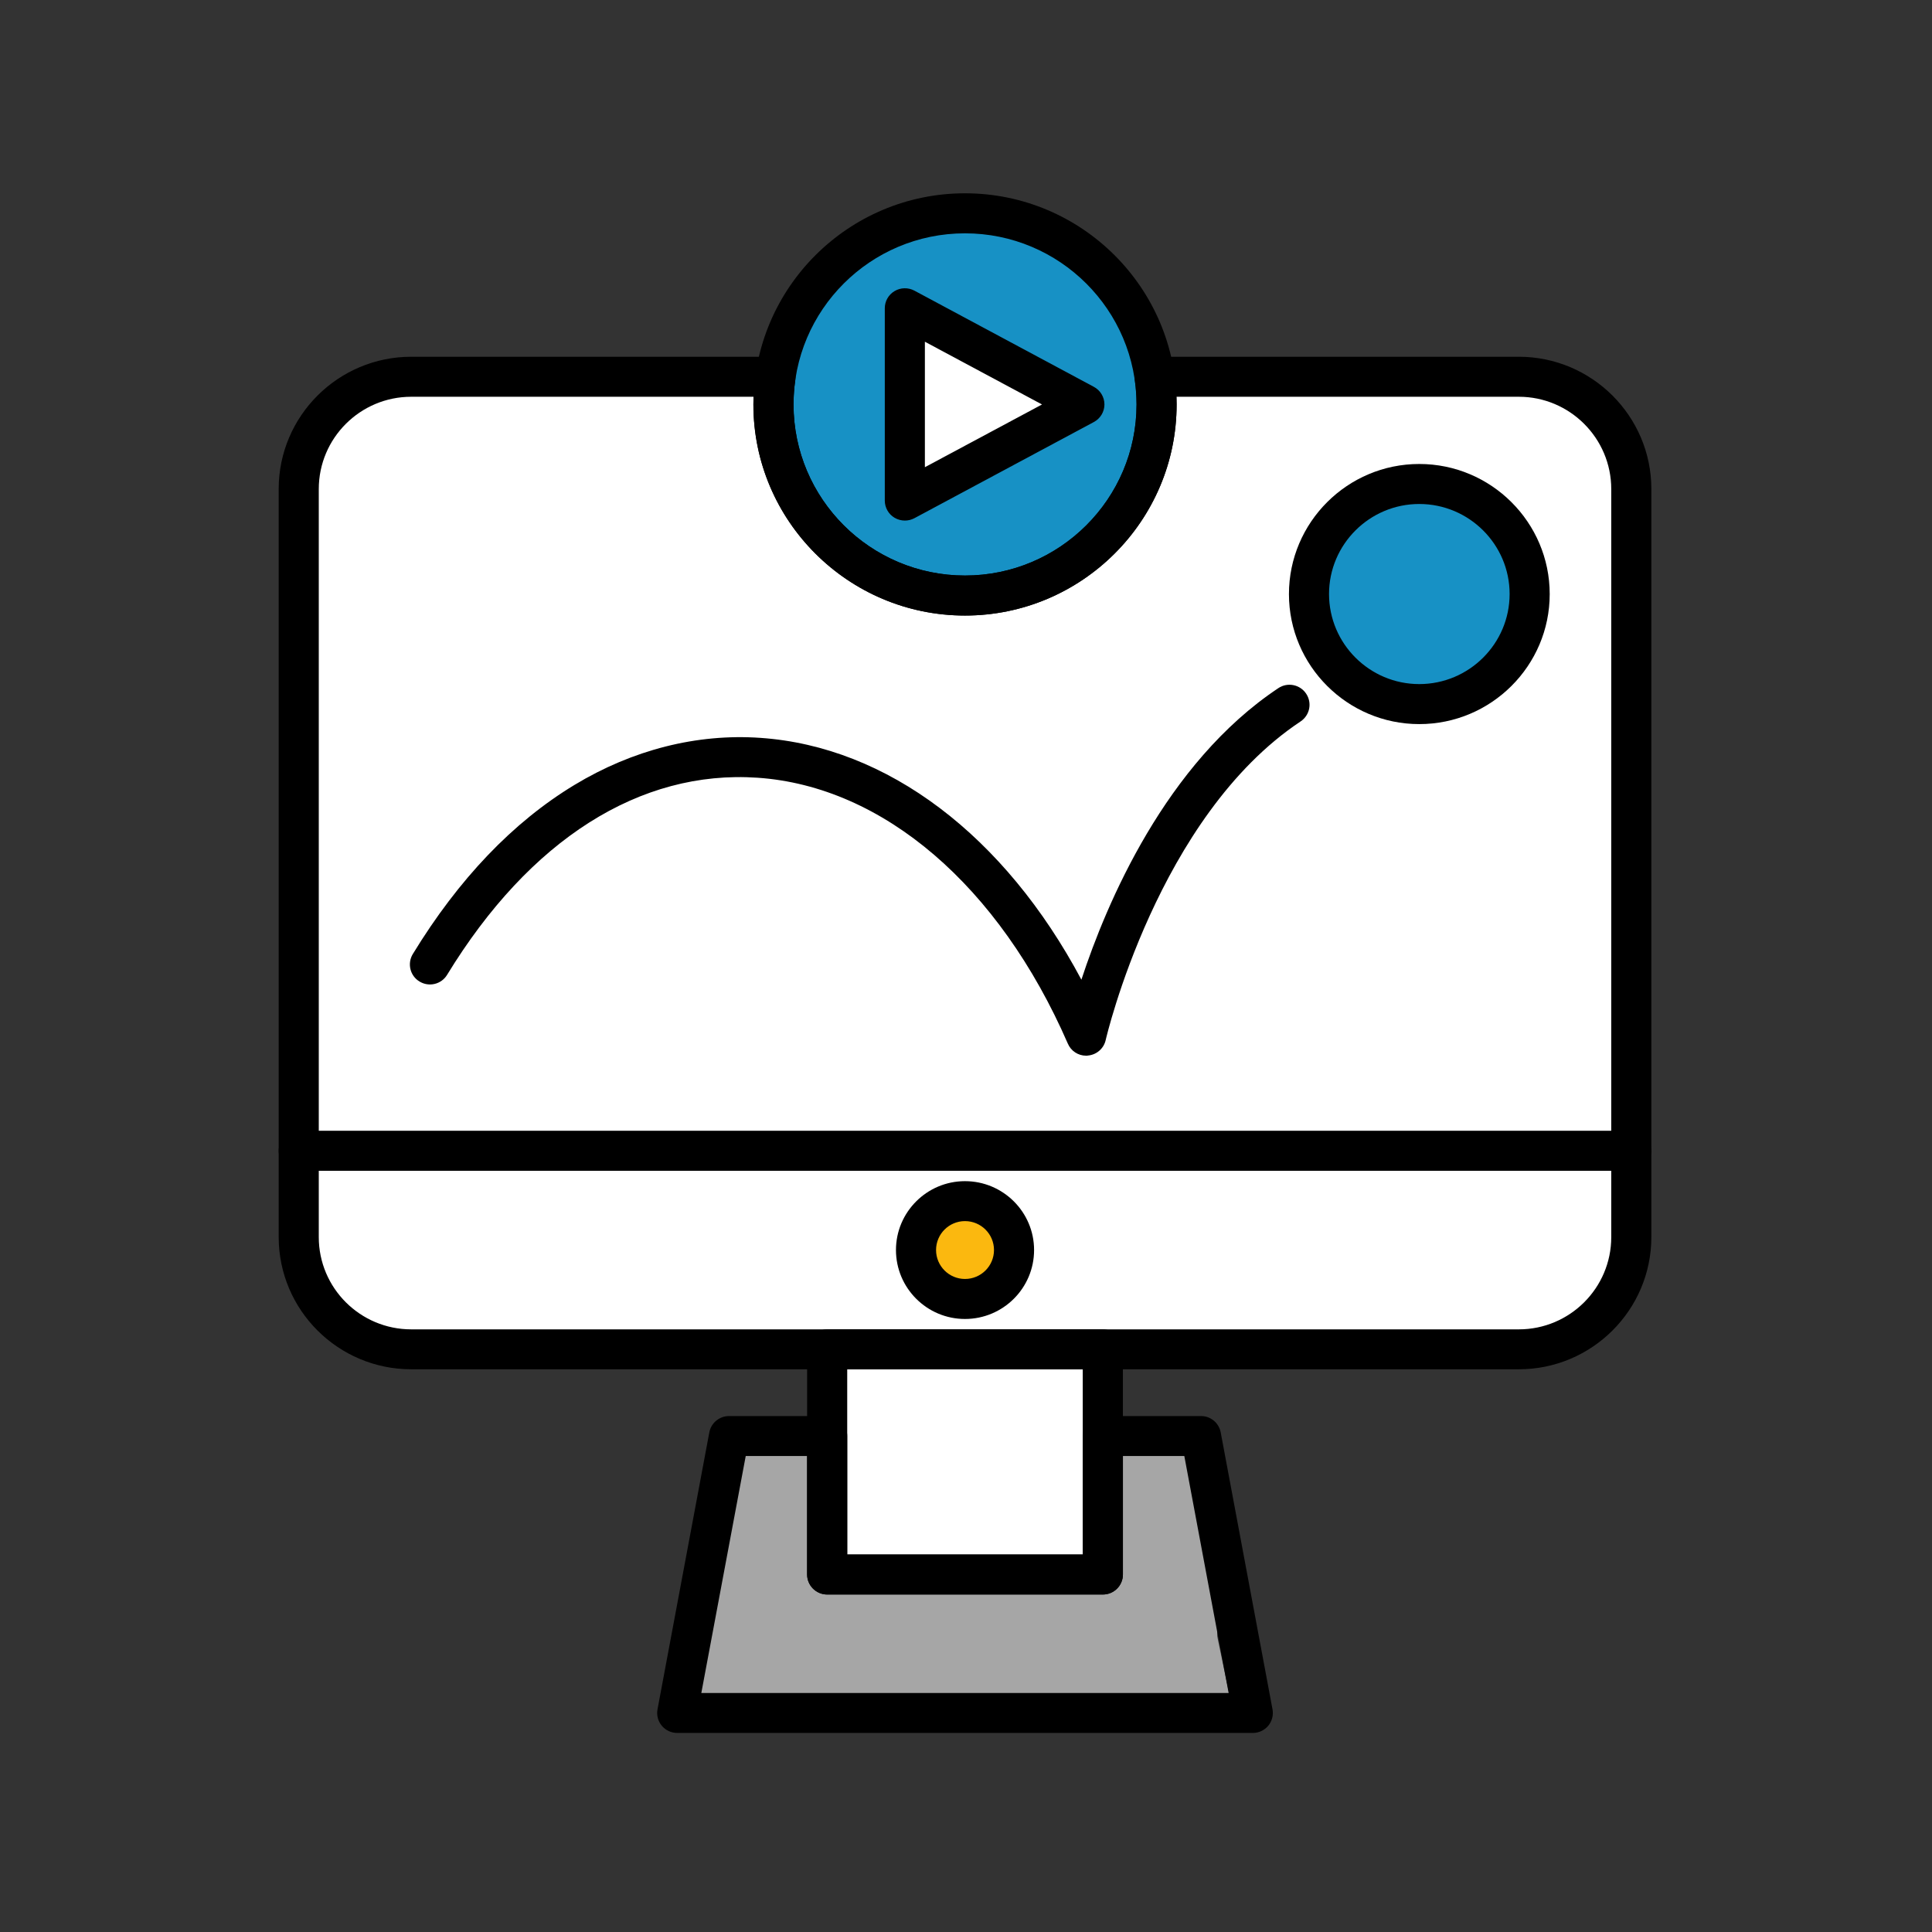 <svg xmlns="http://www.w3.org/2000/svg" xmlns:xlink="http://www.w3.org/1999/xlink" width="128" viewBox="0 0 96 96" height="128" preserveAspectRatio="xMidYMid meet"><rect x="0" y="0" width="96" height="96" fill="#333333" stroke="none"/><defs><clipPath id="fa85eee8f0"><path d="M 15.164 19.199 L 80.758 19.199 L 80.758 67.312 L 15.164 67.312 Z M 15.164 19.199 " clip-rule="nonzero"></path></clipPath><clipPath id="c0e303e1cf"><path d="M 19.664 19.199 L 76.16 19.199 C 78.645 19.199 80.66 21.215 80.66 23.699 L 80.66 62.812 C 80.66 65.301 78.645 67.312 76.16 67.312 L 19.664 67.312 C 17.18 67.312 15.164 65.301 15.164 62.812 L 15.164 23.699 C 15.164 21.215 17.18 19.199 19.664 19.199 Z M 19.664 19.199 " clip-rule="nonzero"></path></clipPath><clipPath id="aaab22b384"><path d="M 38.359 10.352 L 57.641 10.352 L 57.641 29.633 L 38.359 29.633 Z M 38.359 10.352 " clip-rule="nonzero"></path></clipPath><clipPath id="e853f0f34d"><path d="M 48 10.352 C 42.676 10.352 38.359 14.668 38.359 19.992 C 38.359 25.316 42.676 29.633 48 29.633 C 53.324 29.633 57.641 25.316 57.641 19.992 C 57.641 14.668 53.324 10.352 48 10.352 Z M 48 10.352 " clip-rule="nonzero"></path></clipPath><clipPath id="8348c6109b"><path d="M 65.145 23.711 L 76.133 23.711 L 76.133 34.695 L 65.145 34.695 Z M 65.145 23.711 " clip-rule="nonzero"></path></clipPath><clipPath id="bcf9555f70"><path d="M 70.637 23.711 C 67.605 23.711 65.145 26.168 65.145 29.203 C 65.145 32.238 67.605 34.695 70.637 34.695 C 73.672 34.695 76.133 32.238 76.133 29.203 C 76.133 26.168 73.672 23.711 70.637 23.711 Z M 70.637 23.711 " clip-rule="nonzero"></path></clipPath><clipPath id="49f1dab406"><path d="M 45.438 15.23 L 53.957 15.23 L 53.957 24.984 L 45.438 24.984 Z M 45.438 15.23 " clip-rule="nonzero"></path></clipPath><clipPath id="1af0634d0c"><path d="M 53.957 20.102 L 45.438 24.969 L 45.438 15.23 Z M 53.957 20.102 " clip-rule="nonzero"></path></clipPath><clipPath id="1859bd18b9"><path d="M 45.438 59.66 L 51.121 59.66 L 51.121 65.344 L 45.438 65.344 Z M 45.438 59.66 " clip-rule="nonzero"></path></clipPath><clipPath id="ac472ddcc1"><path d="M 48.281 59.66 C 46.711 59.66 45.438 60.93 45.438 62.5 C 45.438 64.07 46.711 65.344 48.281 65.344 C 49.848 65.344 51.121 64.07 51.121 62.5 C 51.121 60.93 49.848 59.66 48.281 59.66 Z M 48.281 59.66 " clip-rule="nonzero"></path></clipPath><clipPath id="5d37f2f934"><path d="M 34 73 L 41 73 L 41 86 L 34 86 Z M 34 73 " clip-rule="nonzero"></path></clipPath><clipPath id="237d5b36b4"><path d="M 36.102 73.137 L 40.91 73.895 L 39.008 85.953 L 34.199 85.195 Z M 36.102 73.137 " clip-rule="nonzero"></path></clipPath><clipPath id="961a1e3ecf"><path d="M 54 73 L 62 73 L 62 87 L 54 87 Z M 54 73 " clip-rule="nonzero"></path></clipPath><clipPath id="04466a7bcc"><path d="M 54.016 74.125 L 58.781 73.133 L 61.27 85.09 L 56.504 86.082 Z M 54.016 74.125 " clip-rule="nonzero"></path></clipPath><clipPath id="cf5bec7a08"><path d="M 36.055 72 L 60.504 72 L 60.504 84.484 L 36.055 84.484 Z M 36.055 72 " clip-rule="nonzero"></path></clipPath><clipPath id="c5f745b229"><path d="M 40.91 67.84 L 54 67.84 L 54 78.242 L 40.91 78.242 Z M 40.91 67.84 " clip-rule="nonzero"></path></clipPath><clipPath id="11aac41f12"><path d="M 13.824 17 L 82.074 17 L 82.074 69 L 13.824 69 Z M 13.824 17 " clip-rule="nonzero"></path></clipPath><clipPath id="be59b370f8"><path d="M 13.824 56 L 82.074 56 L 82.074 59 L 13.824 59 Z M 13.824 56 " clip-rule="nonzero"></path></clipPath><clipPath id="a713c2265b"><path d="M 32 70 L 64 70 L 64 86.102 L 32 86.102 Z M 32 70 " clip-rule="nonzero"></path></clipPath><clipPath id="bc1481f946"><path d="M 37 9.602 L 59 9.602 L 59 31 L 37 31 Z M 37 9.602 " clip-rule="nonzero"></path></clipPath></defs><g clip-path="url(#fa85eee8f0)"><g clip-path="url(#c0e303e1cf)"><path fill="#ffffff" d="M 15.164 19.199 L 80.57 19.199 L 80.57 67.312 L 15.164 67.312 Z M 15.164 19.199 " fill-opacity="1" fill-rule="nonzero"></path></g></g><g clip-path="url(#aaab22b384)"><g clip-path="url(#e853f0f34d)"><path fill="#1791c5" d="M 38.359 10.352 L 57.641 10.352 L 57.641 29.633 L 38.359 29.633 Z M 38.359 10.352 " fill-opacity="1" fill-rule="nonzero"></path></g></g><g clip-path="url(#8348c6109b)"><g clip-path="url(#bcf9555f70)"><path fill="#1791c5" d="M 65.145 23.711 L 76.133 23.711 L 76.133 34.695 L 65.145 34.695 Z M 65.145 23.711 " fill-opacity="1" fill-rule="nonzero"></path></g></g><g clip-path="url(#49f1dab406)"><g clip-path="url(#1af0634d0c)"><path fill="#ffffff" d="M 53.957 15.23 L 53.957 24.984 L 45.438 24.984 L 45.438 15.23 Z M 53.957 15.23 " fill-opacity="1" fill-rule="nonzero"></path></g></g><g clip-path="url(#1859bd18b9)"><g clip-path="url(#ac472ddcc1)"><path fill="#fbb80f" d="M 45.438 59.66 L 51.121 59.66 L 51.121 65.344 L 45.438 65.344 Z M 45.438 59.66 " fill-opacity="1" fill-rule="nonzero"></path></g></g><g clip-path="url(#5d37f2f934)"><g clip-path="url(#237d5b36b4)"><path fill="#a6a6a6" d="M 36.102 73.137 L 40.91 73.895 L 39.008 85.953 L 34.199 85.195 Z M 36.102 73.137 " fill-opacity="1" fill-rule="nonzero"></path></g></g><g clip-path="url(#961a1e3ecf)"><g clip-path="url(#04466a7bcc)"><path fill="#a6a6a6" d="M 54.016 74.125 L 58.781 73.133 L 61.27 85.086 L 56.504 86.078 Z M 54.016 74.125 " fill-opacity="1" fill-rule="nonzero"></path></g></g><g clip-path="url(#cf5bec7a08)"><path fill="#a6a6a6" d="M 36.055 72 L 60.484 72 L 60.484 84.484 L 36.055 84.484 Z M 36.055 72 " fill-opacity="1" fill-rule="nonzero"></path></g><g clip-path="url(#c5f745b229)"><path fill="#ffffff" d="M 40.91 67.84 L 53.996 67.84 L 53.996 78.242 L 40.91 78.242 Z M 40.91 67.84 " fill-opacity="1" fill-rule="nonzero"></path></g><path fill="#000000" d="M 53.969 52.457 C 53.574 52.457 53.215 52.223 53.059 51.855 C 49.645 44.016 43.883 39.074 37.645 38.645 C 31.797 38.242 26.316 41.723 22.215 48.441 C 21.93 48.91 21.316 49.059 20.844 48.77 C 20.375 48.488 20.227 47.875 20.512 47.406 C 22.789 43.676 25.492 40.848 28.543 39.004 C 31.438 37.254 34.629 36.445 37.781 36.664 C 44.102 37.098 49.926 41.531 53.734 48.68 C 54.973 44.902 57.914 37.922 63.523 34.191 C 63.98 33.887 64.598 34.012 64.902 34.469 C 65.207 34.926 65.086 35.539 64.625 35.848 C 57.531 40.566 54.965 51.57 54.941 51.68 C 54.848 52.098 54.492 52.41 54.062 52.449 C 54.031 52.457 54 52.457 53.969 52.457 Z M 53.969 52.457 " fill-opacity="1" fill-rule="nonzero"></path><path fill="#000000" d="M 70.523 35.98 C 66.953 35.98 64.047 33.078 64.047 29.52 C 64.047 25.957 66.953 23.055 70.523 23.055 C 74.094 23.055 77.004 25.957 77.004 29.52 C 77.004 33.078 74.098 35.98 70.523 35.98 Z M 70.523 25.043 C 68.051 25.043 66.039 27.051 66.039 29.516 C 66.039 31.984 68.051 33.992 70.523 33.992 C 72.996 33.992 75.012 31.984 75.012 29.516 C 75.012 27.051 72.996 25.043 70.523 25.043 Z M 70.523 25.043 " fill-opacity="1" fill-rule="nonzero"></path><g clip-path="url(#11aac41f12)"><path fill="#000000" d="M 75.469 68.039 L 20.434 68.039 C 16.801 68.039 13.848 65.094 13.848 61.469 L 13.848 24.297 C 13.848 20.676 16.801 17.727 20.434 17.727 L 38.531 17.727 C 38.82 17.727 39.098 17.855 39.285 18.07 C 39.473 18.289 39.559 18.578 39.52 18.863 C 39.461 19.273 39.43 19.688 39.43 20.098 C 39.43 24.785 43.254 28.598 47.953 28.598 C 52.652 28.598 56.477 24.785 56.477 20.098 C 56.477 19.688 56.445 19.273 56.387 18.863 C 56.344 18.578 56.43 18.289 56.617 18.07 C 56.805 17.855 57.082 17.727 57.371 17.727 L 75.469 17.727 C 79.098 17.727 82.055 20.676 82.055 24.297 L 82.055 61.469 C 82.055 65.094 79.098 68.039 75.469 68.039 Z M 20.434 19.715 C 17.898 19.715 15.84 21.773 15.84 24.301 L 15.84 61.473 C 15.84 64 17.898 66.055 20.434 66.055 L 75.469 66.055 C 78 66.055 80.062 64 80.062 61.473 L 80.062 24.301 C 80.062 21.773 78 19.715 75.469 19.715 L 58.457 19.715 C 58.461 19.844 58.465 19.969 58.465 20.098 C 58.465 25.879 53.746 30.586 47.949 30.586 C 42.152 30.586 37.434 25.879 37.434 20.098 C 37.434 19.969 37.438 19.844 37.441 19.715 Z M 20.434 19.715 " fill-opacity="1" fill-rule="nonzero"></path></g><g clip-path="url(#be59b370f8)"><path fill="#000000" d="M 81.059 58.176 L 14.844 58.176 C 14.293 58.176 13.848 57.73 13.848 57.184 C 13.848 56.633 14.293 56.188 14.844 56.188 L 81.059 56.188 C 81.605 56.188 82.055 56.633 82.055 57.184 C 82.055 57.73 81.609 58.176 81.059 58.176 Z M 81.059 58.176 " fill-opacity="1" fill-rule="nonzero"></path></g><path fill="#000000" d="M 54.801 79.23 L 41.102 79.23 C 40.555 79.23 40.105 78.785 40.105 78.234 L 40.105 67.047 C 40.105 66.5 40.555 66.055 41.102 66.055 L 54.801 66.055 C 55.352 66.055 55.797 66.5 55.797 67.047 L 55.797 78.234 C 55.797 78.785 55.352 79.23 54.801 79.23 Z M 42.098 77.242 L 53.801 77.242 L 53.801 68.039 L 42.098 68.039 Z M 42.098 77.242 " fill-opacity="1" fill-rule="nonzero"></path><g clip-path="url(#a713c2265b)"><path fill="#000000" d="M 62.25 86.109 L 33.652 86.109 C 33.355 86.109 33.074 85.98 32.883 85.75 C 32.695 85.523 32.617 85.227 32.672 84.934 L 35.246 71.172 C 35.336 70.703 35.746 70.363 36.227 70.363 L 41.102 70.363 C 41.652 70.363 42.098 70.809 42.098 71.355 L 42.098 77.242 L 53.805 77.242 L 53.805 71.355 C 53.805 70.809 54.25 70.363 54.801 70.363 L 59.68 70.363 C 60.156 70.363 60.566 70.703 60.656 71.172 L 63.23 84.934 C 63.285 85.223 63.207 85.523 63.02 85.75 C 62.828 85.98 62.547 86.109 62.25 86.109 Z M 34.848 84.125 L 61.051 84.125 L 58.848 72.348 L 55.797 72.348 L 55.797 78.234 C 55.797 78.785 55.352 79.23 54.801 79.23 L 41.102 79.23 C 40.555 79.23 40.105 78.785 40.105 78.234 L 40.105 72.348 L 37.055 72.348 Z M 34.848 84.125 " fill-opacity="1" fill-rule="nonzero"></path></g><path fill="#000000" d="M 47.949 65.539 C 46.059 65.539 44.52 64.004 44.52 62.113 C 44.52 60.227 46.059 58.691 47.949 58.691 C 49.844 58.691 51.383 60.227 51.383 62.113 C 51.383 64.004 49.844 65.539 47.949 65.539 Z M 47.949 60.676 C 47.156 60.676 46.512 61.32 46.512 62.113 C 46.512 62.906 47.156 63.551 47.949 63.551 C 48.746 63.551 49.391 62.906 49.391 62.113 C 49.391 61.32 48.746 60.676 47.949 60.676 Z M 47.949 60.676 " fill-opacity="1" fill-rule="nonzero"></path><path fill="#000000" d="M 44.961 25.867 C 44.785 25.867 44.609 25.82 44.449 25.727 C 44.148 25.547 43.965 25.223 43.965 24.875 L 43.965 15.316 C 43.965 14.965 44.148 14.645 44.449 14.465 C 44.75 14.285 45.125 14.277 45.434 14.441 L 54.355 19.223 C 54.676 19.395 54.879 19.73 54.879 20.098 C 54.879 20.461 54.676 20.797 54.355 20.969 L 45.434 25.75 C 45.285 25.828 45.125 25.867 44.961 25.867 Z M 45.957 16.98 L 45.957 23.215 L 51.777 20.098 Z M 45.957 16.98 " fill-opacity="1" fill-rule="nonzero"></path><g clip-path="url(#bc1481f946)"><path fill="#000000" d="M 47.949 30.586 C 42.152 30.586 37.438 25.879 37.438 20.098 C 37.438 14.312 42.152 9.605 47.949 9.605 C 53.75 9.605 58.465 14.312 58.465 20.098 C 58.465 25.879 53.75 30.586 47.949 30.586 Z M 47.949 11.594 C 43.25 11.594 39.43 15.406 39.43 20.098 C 39.43 24.785 43.25 28.598 47.949 28.598 C 52.652 28.598 56.473 24.785 56.473 20.098 C 56.473 15.406 52.652 11.594 47.949 11.594 Z M 47.949 11.594 " fill-opacity="1" fill-rule="nonzero"></path></g></svg>
